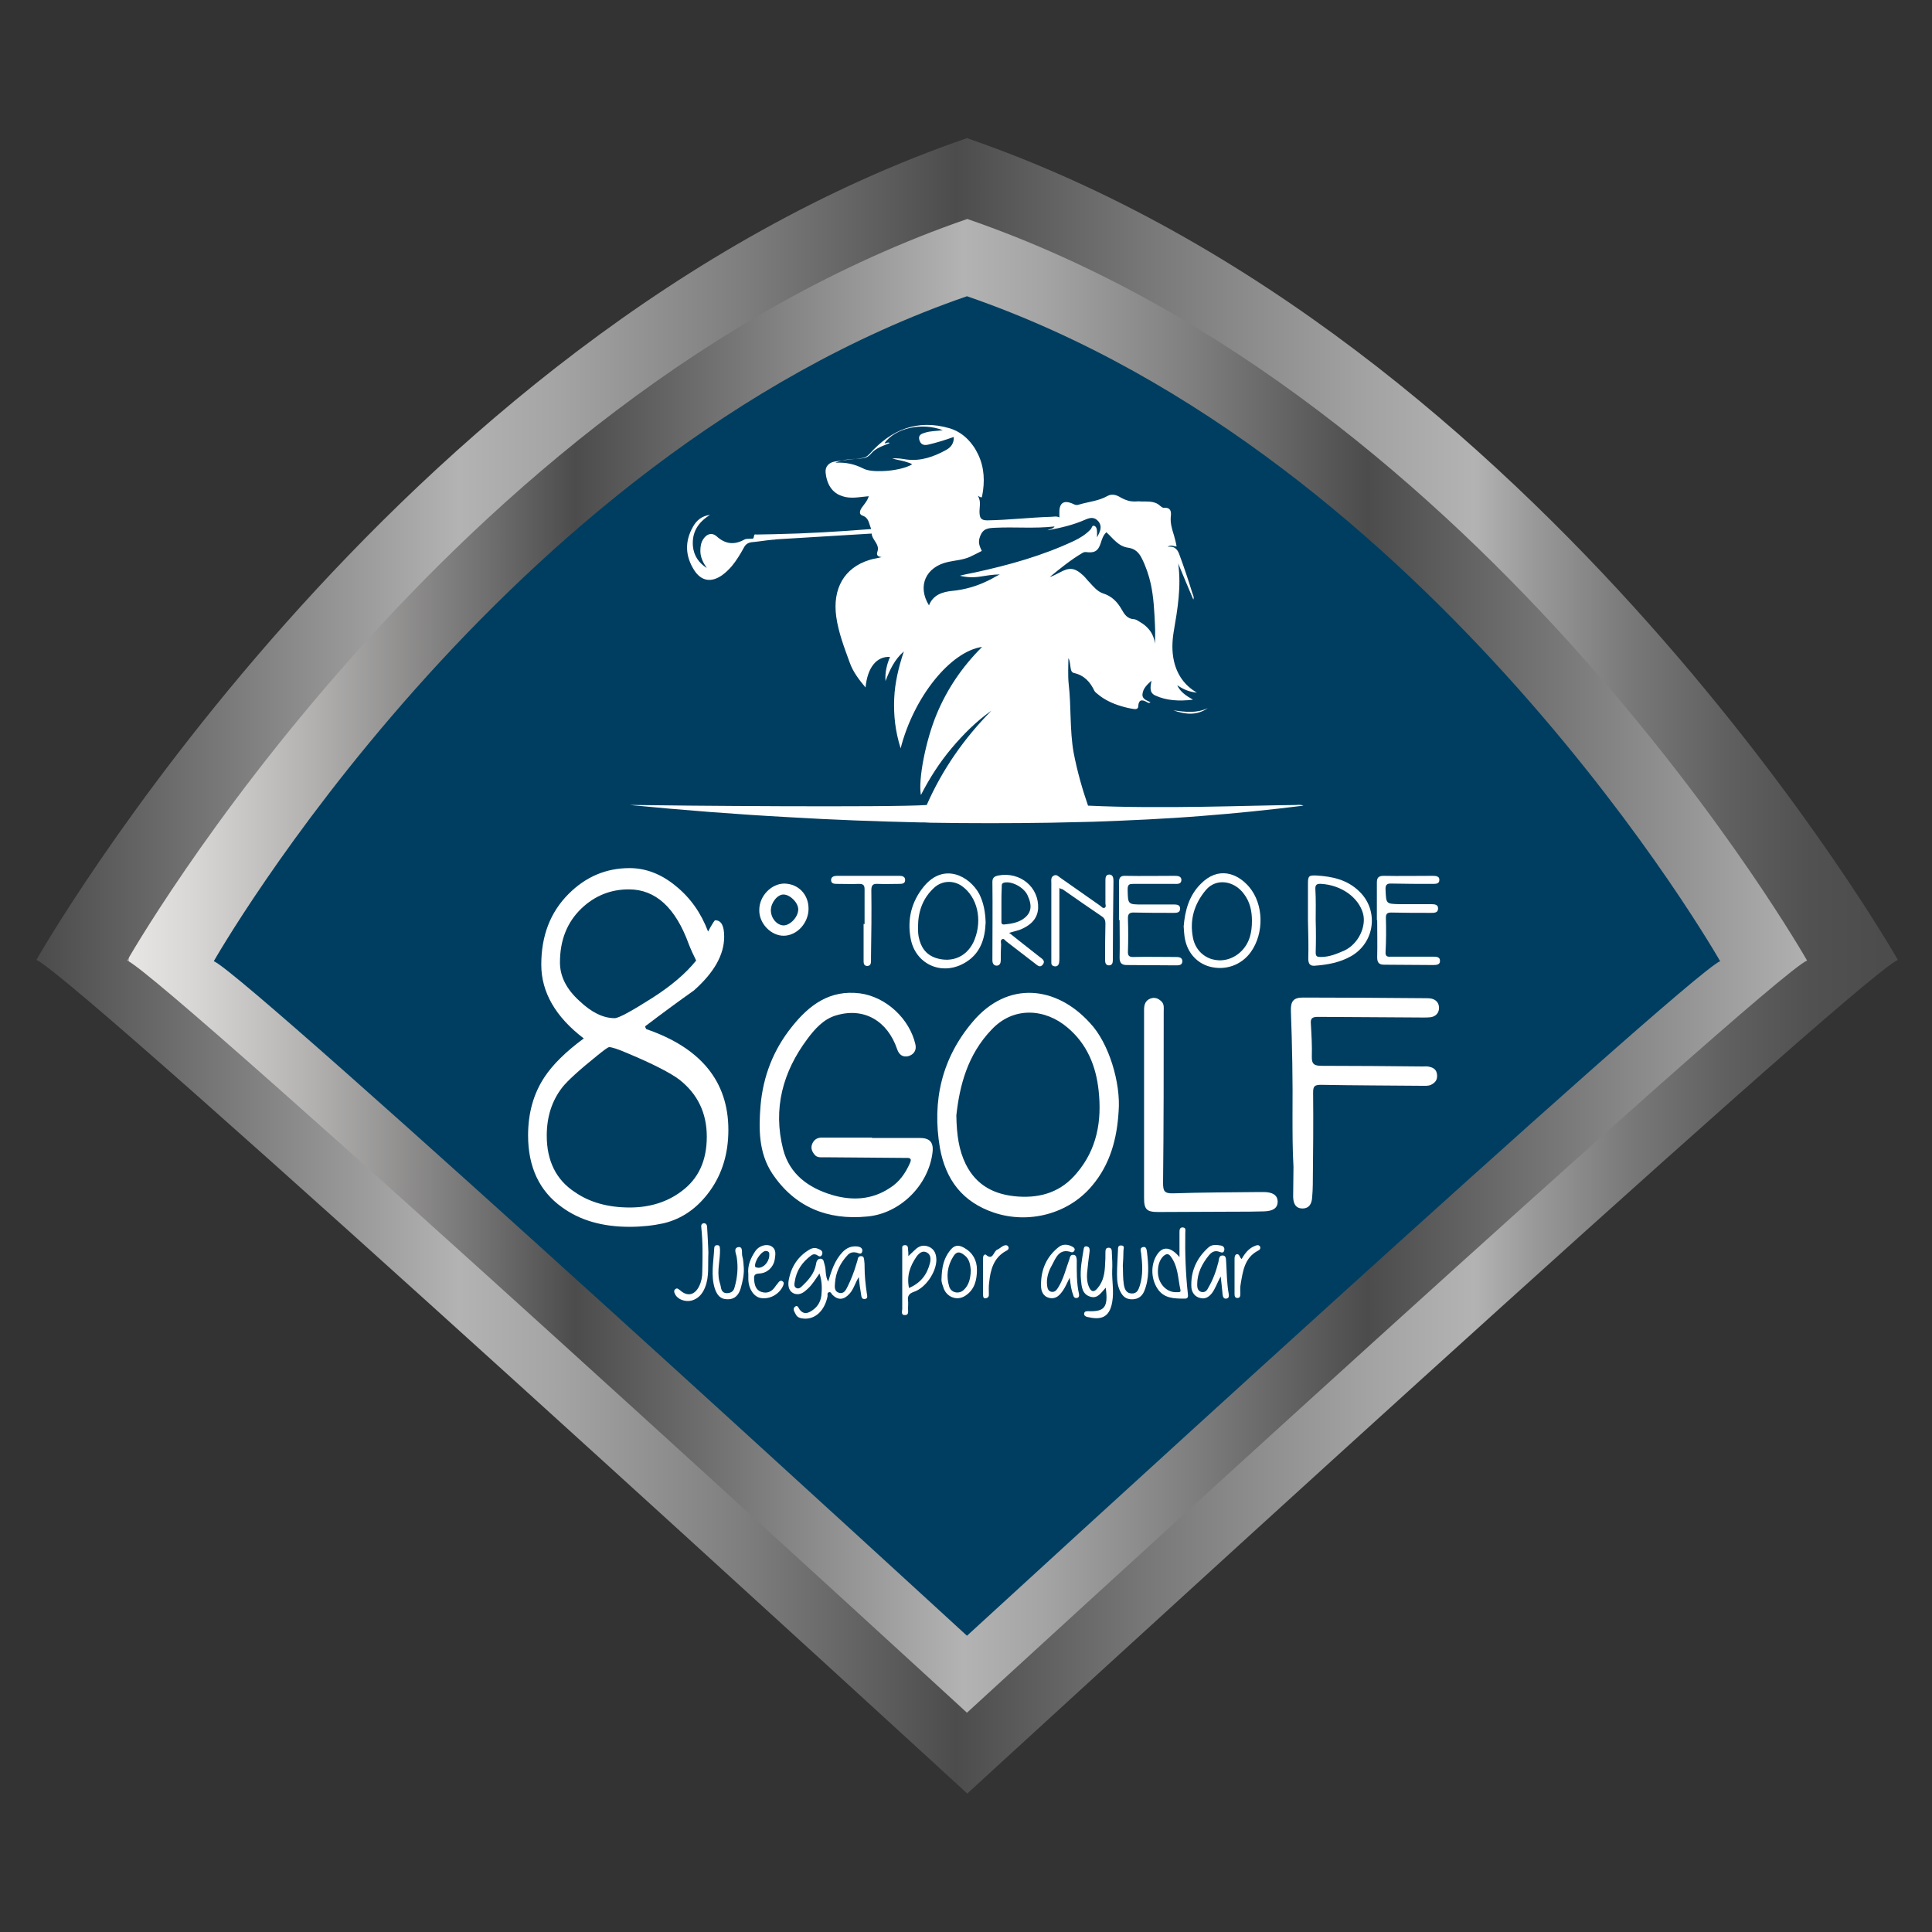 <?xml version="1.0" encoding="UTF-8"?>
<!-- Generator: Adobe Illustrator 25.4.1, SVG Export Plug-In . SVG Version: 6.00 Build 0)  -->
<svg xmlns="http://www.w3.org/2000/svg" xmlns:xlink="http://www.w3.org/1999/xlink" version="1.1" id="Layer_1" x="0px" y="0px" viewBox="0 0 600 600" style="enable-background:new 0 0 600 600;" xml:space="preserve">
<rect x="0" y="0" width="600" height="600" fill="#333333" stroke="none"/>
<style type="text/css">
	
		.st0{clip-path:url(#SVGID_00000176044298932796568680000009390670606640329601_);fill:url(#SVGID_00000169535418974900786720000003891974509097554838_);}
	
		.st1{clip-path:url(#SVGID_00000148640043657132103910000004941967592115674000_);fill:url(#SVGID_00000070829549655488058300000004986790400231420071_);}
	.st2{fill:#003E61;}
	.st3{fill:#FFFFFF;}
</style>
<g>
	<defs>
		<path id="SVGID_1_" d="M11.3,298.1c13.4,5.9,289.1,258.9,289.1,258.9S576,304,589.4,298.1c0,0-109.9-193.4-289.1-255.2    C121.1,104.7,11.3,298.1,11.3,298.1"></path>
	</defs>
	<clipPath id="SVGID_00000013900084782036619810000006698513515942655411_">
		<use xlink:href="#SVGID_1_" style="overflow:visible;"></use>
	</clipPath>
	
		<linearGradient id="SVGID_00000067956923850173740310000006604714670263407803_" gradientUnits="userSpaceOnUse" x1="-658.901" y1="841.001" x2="-658.101" y2="841.001" gradientTransform="matrix(722.705 0 0 -722.705 476202.375 608095.75)">
		<stop offset="0" style="stop-color:#4C4C4C"></stop>
		<stop offset="0" style="stop-color:#4E4E4E"></stop>
		<stop offset="0" style="stop-color:#727271"></stop>
		<stop offset="0" style="stop-color:#919190"></stop>
		<stop offset="0" style="stop-color:#ADABAA"></stop>
		<stop offset="0" style="stop-color:#C3C1C0"></stop>
		<stop offset="0" style="stop-color:#D4D2D0"></stop>
		<stop offset="0" style="stop-color:#DFDDDC"></stop>
		<stop offset="0" style="stop-color:#E6E4E2"></stop>
		<stop offset="0" style="stop-color:#E8E6E4"></stop>
		<stop offset="0" style="stop-color:#D9D7D6"></stop>
		<stop offset="0" style="stop-color:#B2B1B0"></stop>
		<stop offset="0" style="stop-color:#747373"></stop>
		<stop offset="0" style="stop-color:#4C4C4C"></stop>
		<stop offset="0.227" style="stop-color:#B3B3B3"></stop>
		<stop offset="0.281" style="stop-color:#A4A4A4"></stop>
		<stop offset="0.384" style="stop-color:#7D7D7D"></stop>
		<stop offset="0.497" style="stop-color:#4C4C4C"></stop>
		<stop offset="0.601" style="stop-color:#787878"></stop>
		<stop offset="0.718" style="stop-color:#A2A2A2"></stop>
		<stop offset="0.778" style="stop-color:#B3B3B3"></stop>
		<stop offset="0.811" style="stop-color:#999999"></stop>
		<stop offset="0.864" style="stop-color:#787878"></stop>
		<stop offset="0.915" style="stop-color:#606060"></stop>
		<stop offset="0.961" style="stop-color:#515151"></stop>
		<stop offset="1" style="stop-color:#4C4C4C"></stop>
	</linearGradient>
	
		<rect x="11.3" y="42.9" style="clip-path:url(#SVGID_00000013900084782036619810000006698513515942655411_);fill:url(#SVGID_00000067956923850173740310000006604714670263407803_);" width="578.2" height="514.1"></rect>
</g>
<g>
	<defs>
		<path id="SVGID_00000090257682818493765280000016724215590787036589_" d="M39.5,298.3c12.1,5.3,260.8,233.6,260.8,233.6    S549,303.6,561.2,298.3c0,0-99.1-174.5-260.8-230.3C138.6,123.8,39.5,298.3,39.5,298.3"></path>
	</defs>
	<clipPath id="SVGID_00000147211447400222985900000003546933656230983344_">
		<use xlink:href="#SVGID_00000090257682818493765280000016724215590787036589_" style="overflow:visible;"></use>
	</clipPath>
	
		<linearGradient id="SVGID_00000107574814435639620570000005784445306872688036_" gradientUnits="userSpaceOnUse" x1="-658.902" y1="841.001" x2="-658.101" y2="841.001" gradientTransform="matrix(652.75 0 0 -652.75 430138.688 549263.75)">
		<stop offset="0" style="stop-color:#B3B3B3"></stop>
		<stop offset="0" style="stop-color:#C2C1C1"></stop>
		<stop offset="0" style="stop-color:#E8E6E4"></stop>
		<stop offset="3.732169e-02" style="stop-color:#D9D7D6"></stop>
		<stop offset="0.109" style="stop-color:#B2B1B0"></stop>
		<stop offset="0.207" style="stop-color:#747373"></stop>
		<stop offset="0.264" style="stop-color:#4C4C4C"></stop>
		<stop offset="0.494" style="stop-color:#B3B3B3"></stop>
		<stop offset="0.542" style="stop-color:#A4A4A4"></stop>
		<stop offset="0.633" style="stop-color:#7D7D7D"></stop>
		<stop offset="0.733" style="stop-color:#4C4C4C"></stop>
		<stop offset="1" style="stop-color:#B3B3B3"></stop>
		<stop offset="1" style="stop-color:#AFADB2"></stop>
	</linearGradient>
	
		<rect x="39.5" y="68" style="clip-path:url(#SVGID_00000147211447400222985900000003546933656230983344_);fill:url(#SVGID_00000107574814435639620570000005784445306872688036_);" width="521.7" height="463.9"></rect>
</g>
<path class="st2" d="M300.3,508c0,0,223.1-204.8,233.9-209.5c0,0-88.9-156.5-233.9-206.5c-145,50-233.9,206.5-233.9,206.5  C77.3,303.2,300.3,508,300.3,508"></path>
<path class="st3" d="M375.1,219.9c-3.4,2.4-7,2-10.7,0.7C368,221.1,371.6,221.6,375.1,219.9"></path>
<path class="st3" d="M402.5,250c-13.9,0.1-41.5,1.3-64.6,0.2c-1.6-4.6-3.3-10.3-4.5-16.6c-1.2-6.9-0.7-14.1-1.5-21.1  c-0.3-2.7-0.1-5.5-0.1-8.1c0.5,0.8,0.5,2,0.7,3.1c0.1,0.7,0.3,1.3,1,1.5c3.2,0.7,5.1,2.8,6.4,5.6c0.2,0.3,0.5,0.6,0.8,0.8  c2.2,1.9,4.8,3.1,7.5,3.9c1.3,0.4,2.6,0.7,4,0.9c0.7,0.1,1.3-0.1,1.3-0.9c0.1-1.9,1-2.2,2.6-1.3c0.3,0.2,0.7,0.5,1.2,0.1  c-1.1-0.6-2.6-0.9-2.5-2.5c0.2-1.9,1.5-3,2.8-4.2c-0.3,1.8-0.8,3.7,1.2,4.6c3.5,1.6,7.3,1.8,11.7,1.3c-2.3-1.3-4-2.5-4.9-4.5  c1.9,1.3,3.8,2.1,6.1,2.3c-3.8-2.2-6.1-5.5-7.1-9.7c-0.7-3.1-0.6-6.1-0.1-9.2c1.2-7,2.4-14,1.4-21.2c1.5,3.7,3.1,7.4,4.7,11.2  c0.3-0.8-0.1-1.4-0.3-2c-1.2-3.9-2.5-7.8-3.9-11.6c-0.6-1.8-1.4-3.1-3.8-2.8c1.2-0.8,2.1,0,2.8-0.1c-0.2-1.2-0.5-2.3-0.8-3.4  c-0.6-1.9-1.2-3.8-1-5.9c0.2-1.5,0-2.8-2-2.7c-0.5,0.1-0.9-0.3-1.3-0.6c-1.9-1.8-4.4-1.2-6.6-1.4c-0.1,0-0.2,0-0.3,0  c-0.5,0-1.1,0.1-1.7,0c-0.1,0-0.2,0-0.3,0c-1.5-0.2-2.7-0.8-3.9-1.5c-1.1-0.6-2.4-0.8-3.5-0.2c-2.8,1.6-5.9,1.8-8.9,2.7  c-0.6,0.2-1,0.2-1.6-0.1c-3.1-1.5-4.6-0.5-4.5,2.8v1.3c-0.9-0.5-1.8-0.2-2.6-0.2c-6.6,0.2-13.2,1-19.8,1.1c-2,0-2.3-0.8-2.4-2.3  c-0.1-1.7,0.6-3.5-0.5-5.3c1.1,0.6,1.2,0.6,1.3,0.1c0.9-4.5,0.7-8.9-1.2-12.9c-0.5-1-1-2-1.7-2.9c-1.8-2.5-4.2-4.4-7.2-5.3  c-10-2.9-18.1,0.4-24.8,7.9c-0.8,0.9-1.6,1.3-2.7,1.4c-2.7,0.3-5.4,0.6-8,1c-2,0.3-3.2,1.6-3,3.5c0.3,3,1.5,5.4,3.8,6.7  c0.8,0.4,1.6,0.7,2.6,0.9c2.3,0.4,4.6-0.1,7-0.3c-0.4,1.4-1.4,2.5-2.2,3.6c-0.6,0.9-0.9,2,0.2,2.4c2.1,0.7,2,2.5,2.7,4l0,0.2  c-10,0.8-20.1,1.4-30.2,1.6c-1.8,0-3.6,0.1-5.4,0.1c-0.2,0-0.6-0.2-0.7,0.3c-0.2,1-0.2,1-0.9,1c-0.7,0.1-1.5-0.1-2.2,0.3  c-3.1,1.7-5.9,1.4-8.6-1.1c-1.4-1.2-3-0.7-4,0.8c-0.8,1.1-1,2.4-1,3.8c0,2,0.9,3.7,2,5.3c-2.5-1.6-4-3.8-4.3-6.7  c-0.4-4.4,1.6-7.5,5.3-9.8c-2.5,0.3-4.2,1.7-5.3,3.7c-2.6,4.6-2.4,9.1,0.4,13.5c2.2,3.4,5.3,3.9,8.7,1.5c1.1-0.8,2-1.7,2.9-2.7  c1.5-1.8,2.7-3.8,3.8-5.8c0.5-1,1.2-1.5,2.3-1.7c2.3-0.2,4.5-0.6,6.8-0.8c0.3,0,0.6,0,0.9-0.1c9.9-0.6,19.8-1.2,29.7-1.8l0.1,0.6  c0.5,1.7,2.4,2.9,1.7,5c-0.4,1.1,0.1,1.6,1.3,1.7c-1.3,0.4-2.6,0.5-3.8,0.9c-7.8,2.4-11.5,8.9-10.3,17.6c0.7,5,2.5,9.6,4.2,14.3  c1,2.8,2.8,5.2,4.9,7.7c0.6-6.2,3.4-9.7,7.6-9.5c-1,2.4-1.6,4.9-1.4,7.5c1.3-3.4,2.8-6.7,5.7-9.2c-1.6,4.8-2.8,9.7-3,14.7  c-0.2,5.1,0.3,10,2,15.4c4.1-16,15.5-30.1,25.3-31.5c-6.2,6.2-10.9,13.1-14.2,21.1c-3.3,8-5.7,20.1-4.8,24.9  c2.7-5.3,5.8-10.1,9.5-14.5c3.7-4.4,7.7-8.4,12.4-11.7c-8.6,8.7-15.3,18.4-20.1,29.3c-11.5,0.8-79.7,0.2-90.5,0c-1.1,0-1.7,0-1.7,0  c16.5,1.6,33.1,2.9,49.7,3.8c13.4,0.8,26.8,1.3,40.2,1.6c1.1,0,2.3,0,3.4,0.1c12.4,0.2,24.8,0.2,37.3,0c4.4-0.1,8.9-0.2,13.3-0.3  c11.2-0.4,22.5-0.9,33.7-1.8c10.5-0.8,21.1-1.9,31.6-3.2C404.1,249.9,403.3,249.9,402.5,250 M268.1,145.5c-2.6-1.3-5.3-2-8.7-1.8  c2.8-1.2,5.4-1.1,7.9-1.3c1.3-0.1,2.3-0.4,3.2-1.5c1.5-1.8,3.7-2.4,5.8-3.3c-0.6-0.5-1.1,0.3-1.6,0c3.4-4.7,11.6-6.5,18.1-4  c-2,0.3-3.8,0.2-5.6,0.8c-1,0.3-2.1,0.7-1.7,2.2c0.4,1.4,1.3,1.8,2.7,1.5c2.6-0.6,5.2-1.4,8-2.4c0.1,2-0.9,3.2-2.3,4  c-3.8,2.1-7.9,3.6-12.4,3c-1.4-0.2-2.7-0.5-4.4-0.3c1.8,0.5,3.5,0.7,5.1,1.3c0.4,0.1,0.7,0.3,1.1,0.5c-2,1.2-5.8,2-9.2,2.1h0  C271.7,146.4,269.4,146.2,268.1,145.5 M307.1,180.2c-3.6,1.8-7.3,2.9-11.3,3.3c-3.1,0.3-6,1.2-7.3,4.5c-3.7-6-1-12,6-13.5  c2.3-0.5,4.6-0.6,6.8-1.6c1.2-0.6,2.5-1.2,3.6-1.8c-0.7-1.5-1.2-2.6-0.6-4.3c0.9-2.7,2.5-2.8,4.8-2.9c6.1-0.3,12.2,0.3,18.4-0.4  c-0.5,0.8-1.3,0.7-2.2,1.2c4.3-0.8,8.1-1.7,11.7-3.3c1.6-0.7,2.9-0.9,4.1,0.5c1.3,1.6,0.6,3.1-0.4,5c0-0.9,0-1.3,0-1.7  c0-0.8-0.2-1.7-0.9-1.9c-0.7-0.2-0.7,0.7-1.1,1.1c-1.5,1.6-3.3,2.7-5.2,3.6c-9.8,4.6-20.2,7.5-30.8,9.8c-1.5,0.3-3.1,0.6-4.6,1  c2,0.5,4,0.6,6.1,0.3c2-0.3,4.1-0.7,6.3-0.7C309.2,179,308.2,179.7,307.1,180.2 M326,179.2c3.3-2.7,6.6-5.4,10.2-7.5  c0.5-0.3,0.9-0.3,1.5-0.2c2.3,0.2,3.3-0.4,4.1-2.7c0.4-1.3,0.8-2.6,1.8-3.5c2.1,1.9,3.7,4.4,6.8,4.8c2.1,0.3,3.3,1.5,4.2,3.3  c1.3,2.6,2.2,5.3,2.8,8v0c0.9,4.2,1.1,8.6,1.3,13c0.1,1.8,0,3.7,0,5.5c-0.3-2.1-1.1-3.7-2.4-5c-0.6-0.6-1.2-1.1-1.9-1.5  c-0.7-0.4-1.4-1-2.2-1.1c-2.1-0.1-3-1.5-3.9-3.1c-1.3-2.3-3.1-4.1-5.7-4.9c-1.8-0.6-3-2.1-4.2-3.4c-0.7-0.7-1.2-1.4-1.9-2.1  c-2.8-2.6-4.4-2.7-7.6-0.9C327.9,178.4,327,178.9,326,179.2"></path>
<path class="st3" d="M266.7,396.6c-1.2,2-1.6,3.8-2.9,5.2c-1.7,1.9-3.5,2.1-5.3,0.3c-0.3-0.3-0.4-0.9-1-0.8  c-0.8,0.2-0.4,0.9-0.5,1.3c-0.9,4.4-3.8,7.2-7.4,6.9c-1-0.1-1.9-0.3-2.4-1.2c-0.4-0.8-1.2-1.8-0.3-2.5c0.9-0.7,1.1,0.6,1.6,1.1  c1.4,1.6,2.9,0.7,4.1-0.2c1.5-1.1,2.3-2.7,2.5-4.5c0.2-2.1,0.2-4.3-0.6-6.7c-1.2,1.7-2.2,3.4-3.6,4.7c-1.1,1-2.3,2.1-4.1,1.6  c-1.9-0.7-2.1-2.4-1.9-4c0.7-4.2,2.8-7.6,6.6-9.8c0.7-0.4,1.6-0.6,2.5-0.2c0.8,0.3,1.7,0.7,1.3,1.8c-0.4,1-1.1,0.5-1.7,0.1  c-0.6-0.3-1.2-0.2-1.7,0.2c-2.8,2.1-4.6,4.7-5.1,8.2c-0.1,0.6-0.3,1.5,0.5,1.9c0.8,0.4,1.4-0.2,1.8-0.6c2-1.9,3.8-3.9,4.3-6.7  c0.1-0.8,0.4-1.8,1.4-1.8c1.1,0,1,1.1,1.3,1.9c0.5,1.6,0.1,3.4,1.1,5.2c1-3.4,2.1-6.7,4.5-9.2c1.3-1.3,2.7-1.9,4.6-1.7  c0.8,0.1,1.6,0.5,1.5,1.4c-0.2,1.3-1.1,0.7-1.8,0.5c-1-0.2-1.8-0.1-2.6,0.6c-2.4,2.5-3.9,5.5-4.1,9c-0.1,1.1-0.2,2.5,1.3,2.9  c1.5,0.4,2.1-0.9,2.6-1.9c1.1-2.2,2-4.5,2.7-6.9c0.1-0.4,0.3-0.9,0.4-1.3c0.1-0.7,0.3-1.3,1.1-1.3c1,0,0.9,0.9,1,1.5  c0.1,0.6,0.1,1.2,0.1,1.8c0,2.8,0.3,5.6,0.7,8.3c0.1,0.7,0.4,1.5-0.5,1.7c-1.1,0.2-1.2-0.7-1.3-1.5  C267.1,400.2,266.9,398.6,266.7,396.6"></path>
<path class="st3" d="M343.4,399.9c-1.5,1.6-2.5,3.5-4.8,2.8c-2.6-0.8-2.7-3.2-2.9-5.3c-0.3-3.1,0.3-6.2,0.8-9.2  c0.1-0.7,0.2-1.3,1.1-1.1c0.8,0.2,0.8,0.8,0.8,1.4c-0.3,2.3-0.6,4.6-0.8,6.9c-0.1,1.5,0,2.9,0.6,4.3c0.7,1.6,1.6,1.7,2.7,0.3  c1.8-2.1,2.2-4.7,2.3-7.4c0.1-1.2,0.1-2.3,0.1-3.5c0-0.7,0-1.6,0.9-1.6c1.1-0.1,1.1,0.9,1.1,1.7c0.1,1.8,0.2,3.6,0.1,5.3  c-0.1,3.3,0.6,6.6,0,9.9c-0.9,5.1-3.8,5.5-7.7,4.6c-0.5-0.1-1.1-0.4-1-1.1c0.1-0.7,0.7-0.7,1.3-0.7  C343.1,407.4,344.2,405.9,343.4,399.9"></path>
<path class="st3" d="M366.3,390.4c0-2.9,0-5.3,0-7.6c0-0.8,0-1.7,1.1-1.6c1,0.1,0.7,1,0.7,1.7c-0.1,6.3,0.1,12.6,0.8,18.9  c0.1,0.8,0.1,1.5-0.9,1.5c-3.3,0-6.6,0-8.6-3.2c-2.1-3.3-2-7.8,0.1-10.7C361.2,387,363.6,387.2,366.3,390.4 M359.6,395  c0,3.6,2.7,6.5,5.9,6.3c0.5,0,1.3,0.1,1.1-0.7c-0.8-3.6-0.7-7.4-3.1-10.5c-0.7-0.9-1.4-0.7-2.2,0C360,391.4,359.6,393.1,359.6,395"></path>
<path class="st3" d="M332.2,396.8c-0.9,1.8-1.4,3-2.1,4c-1,1.4-2.1,2.7-4.1,2.3c-2.1-0.4-2.7-2.2-2.7-3.8c-0.1-4.9,1.7-9.1,5.6-12.1  c1.2-0.9,2.8-0.8,4.2,0c0.4,0.2,0.8,0.6,0.6,1.1c-0.1,0.4-0.6,0.7-0.9,0.6c-3.9-1.4-4.9,1.8-6.1,4c-1.1,1.9-1.8,4.1-1.5,6.4  c0.1,0.8,0.3,1.7,1.4,1.9c1,0.1,1.5-0.5,2-1.3c1.7-2.7,2.4-5.8,3.5-8.8c0.2-0.7,0.3-1.5,1.3-1.4c0.9,0.1,0.9,0.9,1,1.6  c0,3.5-0.1,7.1,0.7,10.6c0.1,0.7-0.1,1.1-0.7,1.2c-0.7,0.1-1-0.4-1.1-0.9C332.7,400.7,332.5,399.1,332.2,396.8"></path>
<path class="st3" d="M379.1,396.4c-1.2,2.2-1.7,3.9-2.8,5.3c-1,1.2-2.1,1.8-3.6,1.4c-1.6-0.4-2.5-1.6-2.7-3.2  c-0.3-5,1.6-9.2,5.3-12.5c1.1-1,2.5-0.8,3.8-0.6c0.8,0.1,1.3,0.7,1.1,1.5c-0.2,0.9-0.8,0.7-1.4,0.5c-1.5-0.6-2.5,0-3.4,1.1  c-2.1,2.6-3.6,5.5-3.6,9c0,0.9,0.1,1.9,1.2,2.3c1.1,0.3,1.8-0.3,2.2-1.2c1.5-2.5,2.5-5.3,3.2-8.1c0.2-0.8,0.1-2.1,1.4-2  c1.1,0.1,0.9,1.3,1,2.1c0.2,3.3,0.2,6.6,0.8,9.9c0.1,0.8,0,1.3-0.8,1.4c-0.8,0.1-1-0.6-1.1-1.2C379.5,400.4,379.4,398.7,379.1,396.4  "></path>
<path class="st3" d="M282.1,390.1c0.9-0.9,1.5-1.4,2-1.9c1.3-1.3,2.7-1.7,4.4-1c1.8,0.8,2.3,2.4,2.3,4.2c-0.1,3.8-3.4,8.6-7,9.8  c-1.4,0.5-2,1.2-1.8,2.7c0.1,0.8,0,1.7,0,2.5c0,0.8,0.3,2-0.9,2c-1.4,0.1-0.9-1.2-0.9-1.9c0-5.5,0-11,0-16.5c0-0.6,0-1.2,0-1.9  c0-0.6-0.2-1.3,0.7-1.4c1-0.1,1.1,0.6,1.1,1.3C282.1,388.6,282.1,389.2,282.1,390.1 M282.3,400c3.7-1.6,5.6-4.2,6.5-7.7  c0.3-1.3,0.3-2.6-0.9-3.3c-1.4-0.8-2.5,0.2-3.3,1.3C282.7,393.1,281.5,396.1,282.3,400"></path>
<path class="st3" d="M232.4,395.7c-0.3-2.6,0.7-5,2.2-7.2c1.1-1.6,3.4-2.3,4.9-1.5c1.7,1,1.3,2.6,1.1,4.2c-0.4,2.3-2.3,4.2-4.8,4.3  c-1.4,0.1-1.7,0.5-1.6,1.8c0.1,1.7,0.5,3.3,2.2,3.9c1.8,0.6,3.3,0,4.4-1.7c0.3-0.5,0.7-0.8,1-1.3c0.3-0.4,0.8-0.6,1.2-0.3  c0.6,0.4,0.4,0.8,0.2,1.4c-1.2,2.7-4.2,4.3-7,3.8c-2.1-0.4-3.7-2.8-3.8-5.7C232.4,397,232.4,396.4,232.4,395.7 M238.9,390.1  c0-0.7,0.2-1.5-1-1.6c-1.2-0.1-3.1,2.4-3.4,4.2c-0.1,0.8,0.1,0.9,0.8,1C236.9,393.9,238.7,392.2,238.9,390.1"></path>
<path class="st3" d="M292.4,397.1c0.1-3.6,0.7-6.3,2.6-8.7c1.2-1.6,2.5-2,4.4-0.9c2.7,1.5,4,3.9,4,6.8c0,3.2-0.7,6.2-3.6,8.1  c-2.7,1.8-6.1,0.3-6.9-2.8C292.5,398.6,292.3,397.6,292.4,397.1 M301.5,394.5c-0.2-1.6-0.3-3.4-2-4.7c-1.5-1.2-2.5-1.2-3.5,0.5  c-1.8,2.9-2.2,6.1-1.2,9.3c0.6,1.9,3,2.4,4.5,1C301,399,301.4,396.9,301.5,394.5"></path>
<path class="st3" d="M348.7,393c0.1,1.9,0,3.9,0.3,5.8c0.2,1.3,0.6,2.8,2.4,2.9c1.8,0.1,2.2-1.3,2.6-2.5c1-3.2,0.8-6.6,0.4-9.9  c-0.1-0.8-0.5-1.7,0.5-2c1.1-0.3,1.2,0.8,1.3,1.5c0.5,4.1,0.8,8.3-0.9,12.3c-0.7,1.5-1.8,2.3-3.4,2.4c-1.6,0.1-2.8-0.4-3.7-1.9  c-1.1-1.8-1.3-3.8-1.3-5.8c0-2.5,0.2-5.1,0.3-7.6c0-0.7,0-1.5,1-1.4c1.2,0,0.7,1,0.7,1.6c0,1.5-0.1,3.1-0.2,4.6  C348.8,393,348.7,393,348.7,393"></path>
<path class="st3" d="M231,393.8c0.1,2.2-0.4,4.3-1,6.4c-0.6,2-1.9,3.4-4.1,3.3c-2.2,0-3.2-1.3-3.9-3.3c-1.3-4.1-0.4-8.3-0.2-12.4  c0-0.6,0.2-1.1,0.9-1.1c1,0,0.8,0.7,0.9,1.3c0.1,3.3-1,6.6-0.2,9.9c0.2,0.7,0.4,1.3,0.5,2c0.2,1.1,0.8,1.7,1.8,1.7  c1.2,0,2.1-0.5,2.4-1.7c0.9-3.1,1.2-6.2,0.7-9.4c-0.1-1-1.2-2.9,0.5-3.2c1.5-0.2,1,1.7,1.2,2.7C230.9,391.4,230.9,392.6,231,393.8"></path>
<path class="st3" d="M220,389c-0.2,3.9,0.3,7.4-1,10.7c-0.8,2.1-2.1,3.6-4.2,4.2c-1.9,0.5-4.3-0.3-5.1-1.9c-0.3-0.6-0.6-1.2,0.1-1.7  c0.6-0.4,0.9,0.1,1.4,0.4c2.2,2,4.5,1.6,5.9-1.2c0.7-1.4,1-2.9,1-4.5c0.1-4.6,0.2-9.1-0.3-13.7c-0.1-0.7,0-1.3,0.7-1.4  c0.8-0.1,1.1,0.6,1.1,1.2C219.8,384,219.9,386.7,220,389"></path>
<path class="st3" d="M306.1,389.6c2.3,2.1,2.4-1,3.6-1.5c0.7-0.3,1.3-0.9,1.9-1.2c0.5-0.2,1.3-0.4,1.6,0.4c0.2,0.6-0.3,1-0.8,1.2  c-3.8,2.1-4.8,5.8-5.2,9.7c-0.2,1.3-0.1,2.6-0.1,3.9c0,0.7-0.4,1-1,1.1c-0.7,0.1-0.8-0.5-0.8-1.1c0-3.8,0-7.6,0-11.3  C305.3,390.2,305.4,389.6,306.1,389.6"></path>
<path class="st3" d="M385.6,391c1.1-1.9,2.3-3.4,4.2-4.1c0.5-0.2,1.1-0.4,1.5,0.2c0.3,0.6-0.1,1.1-0.6,1.3  c-4.2,2.2-4.7,6.3-5.4,10.4c-0.2,1-0.1,2-0.1,3c0,0.7-0.1,1.3-0.9,1.3c-0.8,0-0.9-0.6-0.9-1.3c0-3.6,0-7.1,0-10.7  c0-0.6,0-1.4,0.7-1.6C385,389.4,384.9,390.5,385.6,391"></path>
<path class="st3" d="M270.8,353.4c4.9,0,9.9,0,14.8,0c3.1,0,4.4,1.3,4,4.5c-1.2,10.1-10,19-20.3,19.9c-12.3,1.2-22.5-2.9-29.5-13.4  c-4.2-6.4-4.2-13.8-3.6-21.1c0.8-9.1,4-17.3,9.7-24.4c5.4-6.8,11.8-11.6,21.2-10.4c8.1,1.1,15.4,7.9,17.2,15.9  c0.4,1.9-0.6,3.1-2.2,3.6c-1.7,0.4-2.9-0.4-3.5-2.2c-3-8.8-10.3-13-18.8-10.5c-4,1.1-6.8,4.3-9.1,7.4c-7.6,10.2-10.7,21.6-7.5,34.2  c2,7.8,7.9,12,15.2,14.2c6.1,1.8,12.3,1.6,18-2.2c3-1.9,4.8-4.6,6.2-7.7c0.8-1.8-0.5-1.6-1.6-1.6c-8.3-0.1-16.6-0.1-25-0.2  c-1.1,0-2.3,0.2-3.1-0.9c-0.8-1-1.2-2.1-0.6-3.4c0.6-1.3,1.7-1.9,3.2-1.8c5.1,0,10.2,0,15.3,0C270.8,353.3,270.8,353.3,270.8,353.4"></path>
<path class="st3" d="M347.4,345.1c-0.5,8.5-2.6,16.5-8.3,23.2c-7.3,8.7-19.6,11.9-30.4,8.3c-9.8-3.3-15-10.2-16.8-20.1  c-2.5-14.6,0.6-27.9,10.2-39.2c10.9-12.9,26-11.1,36.4,0.4C344.4,323.9,348.1,336.4,347.4,345.1 M297,346.4  c0.1,6.1,0.8,10.8,2.9,15.1c3.3,6.7,9,9.6,16.3,10.1c7.3,0.5,13.5-1.6,18.2-7.3c6.3-7.4,7.8-16.2,6.8-25.5  c-0.8-7.7-3.6-14.6-9.7-19.7c-6.8-5.8-16.6-6.7-23.5,0.6C300.4,327.6,298,337.3,297,346.4"></path>
<path class="st3" d="M401.4,346.5c0.1-10.8-0.1-21.6-0.5-32.5c-0.1-3.1,0.8-4.2,3.8-4.2c12.6,0,25.3,0.1,37.9,0.2  c0.6,0,1.2,0,1.8,0.1c1.6,0.3,2.5,1.4,2.5,2.9c0,1.5-0.9,2.6-2.5,2.9c-0.8,0.1-1.6,0.1-2.3,0.1c-10.9-0.1-21.8-0.1-32.7-0.2  c-1.7,0-2.5,0.3-2.3,2.2c0.2,3.4,0.4,6.8,0.3,10.1c-0.1,2.6,1,2.9,3.2,2.9c10.4,0,20.8,0.1,31.2,0.2c0.7,0,1.4-0.1,2.1,0.1  c1.4,0.3,2.3,1,2.4,2.6c0.1,1.6-0.7,2.4-1.9,3c-0.9,0.4-1.9,0.3-2.8,0.3c-10.5-0.1-21-0.1-31.4-0.3c-2,0-2.4,0.5-2.4,2.4  c0.1,9.5,0,19-0.1,28.6c0,1.3-0.1,2.6-0.2,3.9c-0.1,2-0.9,3.5-3,3.5c-2.3,0-2.9-1.8-2.9-3.8c0-3,0.1-6.1,0.1-9.1  C401.4,357.1,401.4,351.8,401.4,346.5"></path>
<path class="st3" d="M355.3,343.2c0-9.9,0-19.7,0-29.6c0-1.6,0.4-2.9,2-3.5c1.4-0.5,2.5,0,3.5,1c0.8,0.9,0.6,2,0.6,3  c0,17.7,0,35.5-0.2,53.2c0,2.5,0.3,3.4,3.2,3.3c8.9-0.3,17.8-0.3,26.7-0.4c0.4,0,0.9,0,1.3,0c2.9,0,4.3,1,4.4,2.9c0,2-1.3,3-4.2,3.1  c-3.1,0.1-6.2,0.1-9.3,0.1c-7.9,0-15.8,0.1-23.6,0.1c-3.6,0-4.4-0.8-4.4-4.4c0-9.6,0-19.2,0-28.8H355.3z"></path>
<path class="st3" d="M427.6,285.8c0-3.9,0-7.8,0-11.7c0-1.5,0.5-2.1,2.1-2.1c5.1,0.1,10.1,0,15.2,0c1,0,2.2,0.1,2.1,1.3  c0,1.2-1.1,1.2-2.1,1.2c-4.2,0-8.5,0-12.7-0.1c-1.6-0.1-2,0.5-1.9,2c0.2,4.3,0.1,4.3,4.4,4.4c3.3,0,6.5,0,9.8,0c1,0,2.2,0.1,2.1,1.4  c0,1.3-1.2,1.3-2.2,1.3c-4.1,0-8.2,0-12.3-0.1c-1.2,0-1.7,0.3-1.7,1.6c0.1,3.5,0.1,7.1-0.1,10.6c-0.1,1.4,0.5,1.6,1.7,1.5  c4.3,0,8.6,0,12.9,0c1.1,0,2.4,0,2.3,1.4c0,1.2-1.3,1.2-2.3,1.2c-5,0-10-0.1-15-0.1c-1.6,0-2.2-0.6-2.2-2.3c0.1-3.9,0-7.8,0-11.7  C427.7,285.8,427.7,285.8,427.6,285.8"></path>
<path class="st3" d="M347.5,285.7c0-3.8,0.1-7.6,0-11.5c0-1.6,0.4-2.3,2.1-2.2c5,0.1,10,0,15,0c1,0,2.2,0,2.3,1.2  c0,1.5-1.3,1.3-2.4,1.3c-4.2,0-8.3,0-12.5,0c-1.2,0-1.8,0.1-1.8,1.7c0.1,4.7,0,4.7,4.7,4.7c3.1,0,6.1,0,9.2,0c1.1,0,2.4-0.1,2.4,1.3  c0,1.4-1.3,1.3-2.4,1.3c-3.9,0-7.8,0-11.7-0.1c-1.8-0.1-2.2,0.5-2.1,2.2c0.1,3.2,0.1,6.4,0,9.6c-0.1,1.5,0.2,2.1,1.9,2  c4.2-0.1,8.5,0,12.7,0c1.1,0,2.3,0,2.3,1.4c-0.1,1.3-1.3,1.2-2.3,1.2c-5,0-10-0.1-15-0.1c-1.6,0-2.2-0.7-2.2-2.3  c0.1-3.9,0-7.8,0-11.7C347.6,285.7,347.5,285.7,347.5,285.7"></path>
<path class="st3" d="M367.6,287.7c0.4-4.8,1.6-9.5,5.3-13.2c5.4-5.5,11.3-3.4,15,0.9c4.6,5.4,4.7,14.4,0.6,20.2  c-2.9,4.1-7.9,5.9-12.8,4.6c-4.4-1.2-7.4-4.9-7.9-9.9C367.7,289.6,367.7,288.8,367.6,287.7 M388.8,286c0-3.1-0.6-5.9-2.5-8.4  c-3-4.1-8.6-5-11.8-1.2c-3.7,4.4-5.1,9.4-4,14.9c1.4,6.9,9.4,9.2,14.7,4.4C388.1,293,388.8,289.6,388.8,286"></path>
<path class="st3" d="M306.1,286.5c-0.2,5.2-1.7,9.9-6.8,12.7c-7.1,3.9-15.1,0.1-16.5-7.8c-1.1-6,0.3-11.5,4.2-16.2  c6.2-7.4,14.1-3.1,17.1,2.4C305.5,280.4,306,283.3,306.1,286.5 M285.1,287.9c0,1,0,2,0.2,3c0.6,3.1,2.1,5.5,5.3,6.6  c5.3,1.7,10.1-0.6,12.1-5.8c2.4-6.2,0.8-13-3.8-16.4c-2.7-2-6.3-1.9-8.8,0.4C286.5,279,285.1,283.2,285.1,287.9"></path>
<path class="st3" d="M313.4,289.7c3.3,2.6,6.4,5.1,9.5,7.5c0.8,0.6,1.8,1.2,1,2.3c-0.9,1.2-1.7,0.3-2.5-0.3  c-2.9-2.2-5.8-4.5-8.7-6.7c-0.5-0.3-0.9-1.2-1.5-0.8c-0.6,0.3-0.3,1.1-0.3,1.7c-0.1,1.6-0.1,3.2-0.1,4.8c0,0.9-0.3,1.6-1.2,1.7  c-1,0-1.4-0.7-1.4-1.7c0-8.1,0.1-16.3,0-24.4c0-1.3,0.8-1.7,1.8-1.9c6.9-1.3,12.7,3.7,12.4,10.2c-0.2,3.5-2.7,5.5-5.8,6.7  C315.7,289.1,314.7,289.3,313.4,289.7 M311,280.7L311,280.7c0,1.7,0,3.5,0,5.2c0,0.6-0.1,1.3,0.9,1.2c2-0.2,4-0.5,5.7-1.6  c2.7-1.8,3.1-4.1,1.5-7.5c-1.2-2.5-4.9-4.4-7.2-3.9c-0.9,0.2-0.8,0.8-0.8,1.4C311,277.3,311,279,311,280.7"></path>
<path class="st3" d="M329,275.8c0,7.5,0,14.5,0,21.6c0,0.6,0,1.1-0.1,1.7c-0.2,0.7-0.6,1.1-1.4,1c-0.6-0.1-1-0.4-1-1.1  c0-0.6,0-1.1,0-1.7c0-7.7,0-15.4,0-23.2c0-0.8-0.2-1.7,0.8-2.2c0.9-0.4,1.4,0.3,2,0.7c4.1,2.9,8.3,5.8,12.4,8.7  c0.4,0.3,0.8,0.9,1.4,0.6c0.5-0.3,0.2-0.9,0.2-1.4c0-2.3,0-4.6,0-6.9c0-0.9,0-2,1.2-2c1.1,0,1.3,1,1.3,2c-0.1,8.2-0.2,16.4-0.2,24.6  c0,0.8-0.2,1.6-1.2,1.6c-1,0-1.2-0.8-1.2-1.6c0-3.8,0-7.5,0.1-11.3c0-1-0.2-1.7-1.1-2.3c-4.1-2.8-8.2-5.6-12.3-8.5  C329.9,276.2,329.6,276.1,329,275.8"></path>
<path class="st3" d="M406.2,285.9c0-3.8,0-7.6,0-11.5c0-2.4,0.3-2.6,2.7-2.5c4.9,0.3,9.5,1.3,13.2,4.9c6.2,5.9,4.9,16-2.6,20.2  c-3.4,1.9-7.1,2.6-11,2.9c-1.7,0.2-2.2-0.6-2.2-2.2C406.4,293.8,406.3,289.9,406.2,285.9C406.3,285.9,406.3,285.9,406.2,285.9   M408.6,285.8C408.7,285.8,408.7,285.8,408.6,285.8c0.1,3.3,0.1,6.7,0,10c0,1.2,0.4,1.4,1.6,1.4c2.7,0,5-1,7.3-2  c4.3-2,6.9-7.4,5.8-11.5c-1.4-5-6.7-8.8-12.9-9.2c-1.4-0.1-2,0.2-1.9,1.7C408.7,279.4,408.6,282.6,408.6,285.8"></path>
<path class="st3" d="M268.5,287c0-3.6,0-7.2,0-10.8c0-1.3-0.4-1.7-1.7-1.7c-2.3,0.1-4.6,0-6.9,0c-0.9,0-1.8-0.1-1.8-1.2  c0-1,0.9-1.3,1.8-1.3c6.5,0,12.9,0,19.4,0c0.9,0,1.8,0.2,1.8,1.3c0,1.1-0.9,1.2-1.8,1.2c-2.2,0-4.4,0.1-6.7,0c-1.5-0.1-2,0.4-2,2  c0.1,6.9,0,13.7-0.1,20.6c0,0.3,0,0.7,0,1c0,0.9,0,1.8-1.1,1.9c-1.3,0-1.2-1.1-1.2-2c0-1.4,0-2.8,0-4.2c0-2.3,0-4.6,0-6.9  C268.3,287,268.4,287,268.5,287"></path>
<path class="st3" d="M251.1,282.2c0,4.4-3.5,8.3-7.6,8.4c-4,0.1-7.8-3.8-7.7-8c0-4.4,3.8-8.2,7.8-8.2  C248,274.5,251.1,277.8,251.1,282.2 M247.9,282.4c0-2-2.4-4.5-4.5-4.6c-1.9-0.1-4,2.5-4,4.9c0,2.4,1.8,4.6,3.9,4.7  C245.4,287.4,247.9,284.8,247.9,282.4"></path>
<path class="st3" d="M226.2,350.9c0,7.3-1.9,13.6-5.7,18.9c-3.8,5.3-8.6,8.7-14.4,10.1c-3.2,0.7-6.8,1.1-10.6,1.1  c-8.4,0-15.4-2-21-6.1c-7-5-10.5-12.5-10.5-22.3c0-6.9,1.7-13,5.1-18.1c2.5-3.8,6.6-7.9,12.2-12c-8.8-6.7-13.2-14.4-13.2-22.9  c0-9,2.8-16.3,8.5-22c5.3-5.3,11.6-8,18.9-8c5,0,9.8,1.8,14.3,5.5c4.6,3.7,7.9,8.4,10.1,14.2c1.3-2.4,2-3.5,2.2-3.5  c1.9,0,2.8,1.7,2.8,5.1c0,5.6-3.1,11.1-9.4,16.7c-5.1,3.6-10.1,7.3-15.1,11.1v0.3l0.3,0.6C217.6,325.4,226.2,335.8,226.2,350.9   M219.5,353c0-7.3-2.8-13.2-8.5-17.7c-2.8-2.1-8.2-4.9-16.1-8.2c-3-1.3-4.9-1.9-5.7-1.9c-0.4,0-1.6,0.9-3.7,2.6  c-5.6,4.5-9.2,7.8-10.8,9.8c-3.3,4.2-4.9,9.2-4.9,15.1c0,7.8,2.9,13.7,8.7,17.5c4.6,3.2,10.3,4.8,17.1,4.8c6.2,0,11.6-1.7,16-5  C216.9,366.1,219.5,360.5,219.5,353 M216.2,298.3c-0.8-1.6-1.6-3.3-2.3-5.1c-4.1-11.3-10.3-17-18.6-17c-5.7,0-10.6,2-14.7,5.9  c-4.5,4.3-6.7,9.9-6.7,16.8c0,4.3,2,8.3,6.1,12c3.7,3.5,7.3,5.3,10.9,5.3c1.2,0,5.1-2.1,11.7-6.3C208.4,306.2,213,302.3,216.2,298.3  "></path>
</svg>
